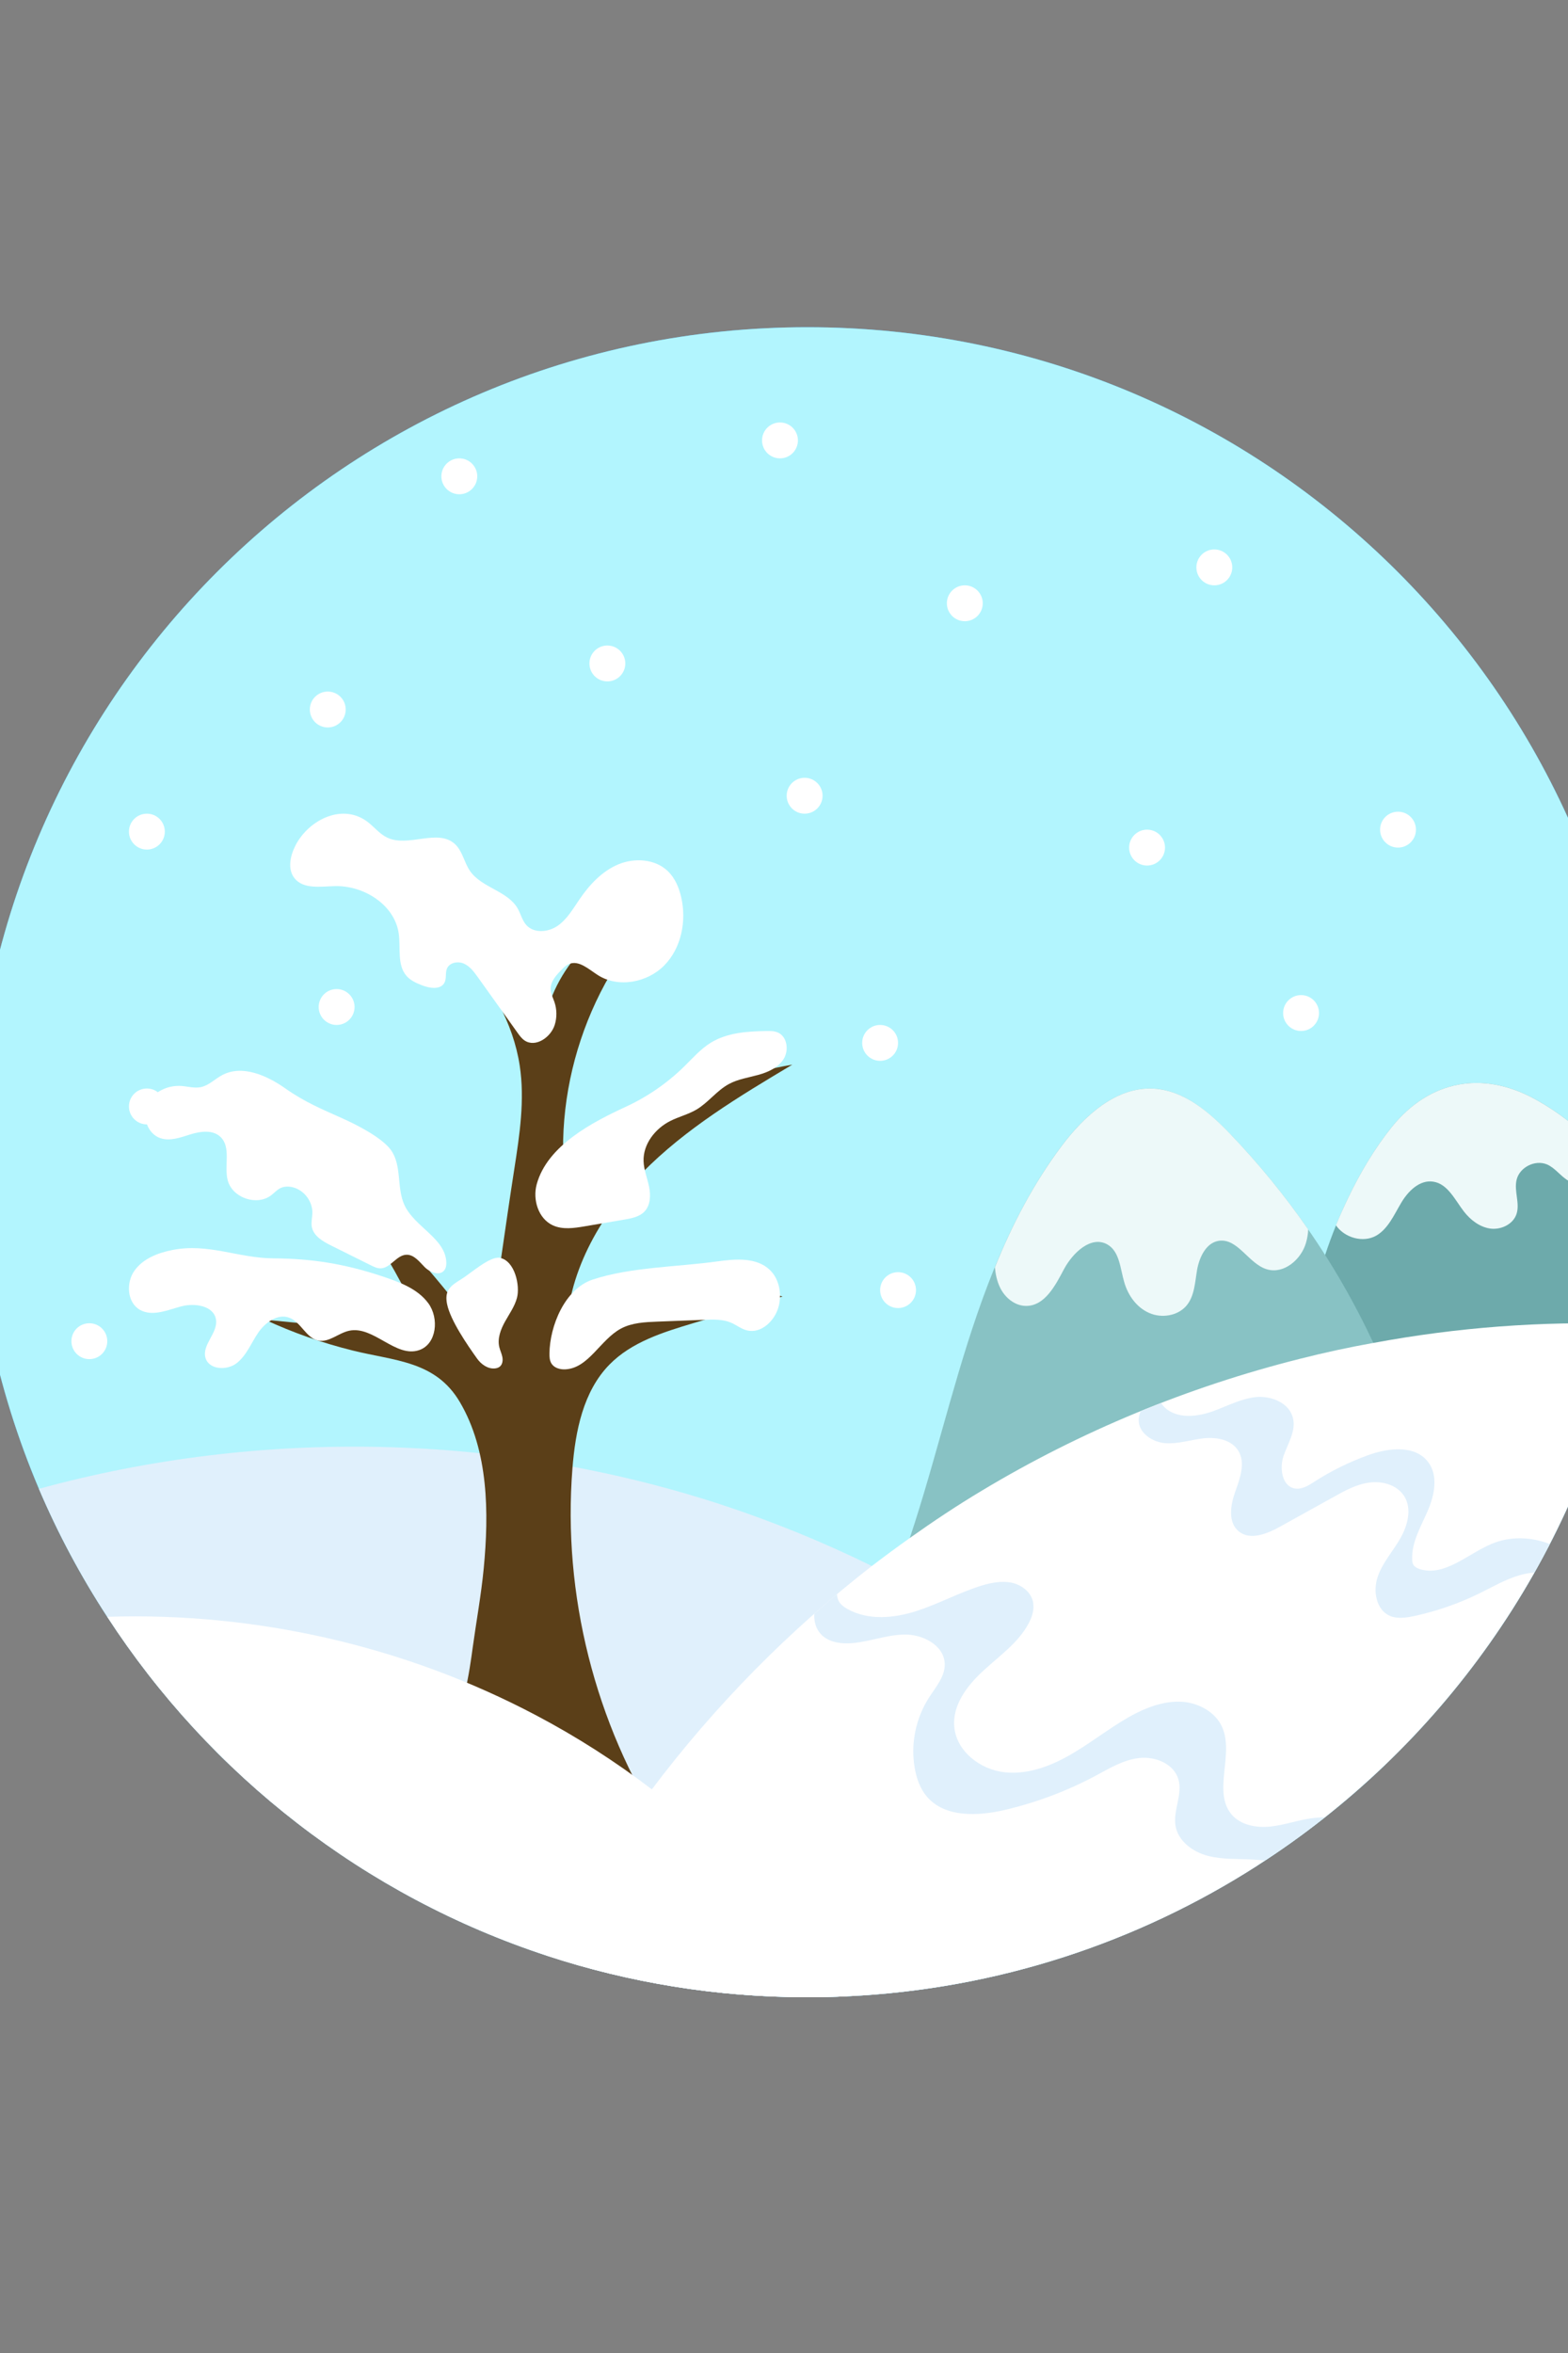 <svg xmlns="http://www.w3.org/2000/svg" xmlns:xlink="http://www.w3.org/1999/xlink" version="1.1" x="0px" y="0px" viewBox="0 0 100 150" style="enable-background:new 0 0 100 150;" xml:space="preserve">
<rect x="0" y="0" width="100" height="150" fill="#808080" stroke="none"/>
<g id="BACKGROUND">
	<rect style="fill:none;" width="100" height="150"/>
</g>
<g id="OBJECTS" transform="translate(-25, 0)" >
	
	
	
	
	
	
	
	
	
	
	
	<g>
		<path style="fill:#39B8FF;" d="M129.722,74.09c0,0.77-0.02,1.53-0.05,2.29c-0.11,2.73-0.44,5.41-0.95,8.02    c-0.09,0.45-0.18,0.89-0.28,1.33c-3.1,13.9-11.63,25.75-23.26,33.2c-7.61,4.88-16.55,7.88-26.15,8.33    c-0.84,0.04-1.69,0.06-2.54,0.06c-5.79,0-11.37-0.93-16.59-2.64c-11.64-3.81-21.51-11.53-28.06-21.61    c-1.68-2.57-3.14-5.3-4.36-8.16c-2.71-6.39-4.22-13.43-4.22-20.82c0-29.4,23.83-53.23,53.23-53.23S129.722,44.69,129.722,74.09z"/>
		<path style="fill:#B2F5FE;" d="M129.722,74.09c0,0.77-0.02,1.53-0.05,2.29c-0.11,2.73-0.44,5.41-0.95,8.02    c-0.09,0.45-0.18,0.89-0.28,1.33c-3.1,13.9-11.63,25.75-23.26,33.2c-7.61,4.88-16.55,7.88-26.15,8.33    c-0.84,0.04-1.69,0.06-2.54,0.06c-5.79,0-11.37-0.93-16.59-2.64c-11.64-3.81-21.51-11.53-28.06-21.61    c-1.68-2.57-3.14-5.3-4.36-8.16c-2.71-6.39-4.22-13.43-4.22-20.82c0-29.4,23.83-53.23,53.23-53.23S129.722,44.69,129.722,74.09z"/>
		<path style="fill:#E0F0FC;" d="M105.182,118.93c-7.61,4.88-16.55,7.88-26.15,8.33c-0.84,0.04-1.69,0.06-2.54,0.06    c-5.79,0-11.37-0.93-16.59-2.64c-11.64-3.81-21.51-11.53-28.06-21.61c-1.68-2.57-3.14-5.3-4.36-8.16c14.18-3.88,29.51-3.57,43.5,1    c3.29,1.08,6.51,2.39,9.62,3.92c0.51,0.24,1.02,0.5,1.52,0.76c0.51,0.26,1.02,0.54,1.53,0.82    C91.812,105.87,99.162,111.84,105.182,118.93z"/>
		<g>
			<g>
				<path style="fill:#6DAAAB;" d="M129.672,76.38c-0.11,2.73-0.44,5.41-0.95,8.02c-0.09,0.45-0.18,0.89-0.28,1.33      c-7.21,1.91-14.4,3.92-21.61,5.78c0.16-0.04,0.3-0.19,0.41-0.42c0.52-1.03,0.58-3.63,0.67-4.47c0.01-0.06,0.01-0.11,0.02-0.15      c0.32-2.09,0.84-4.31,1.58-6.47c0.41-1.24,0.9-2.46,1.46-3.62c0.8-1.68,1.74-3.23,2.81-4.56c2.42-2.98,5.77-3.54,9.01-1.81      C125.442,71.43,127.752,73.73,129.672,76.38z"/>
				<path style="fill:#88C2C4;" d="M114.159,89.381c-2.339-6.341-5.999-12.191-10.68-17.067c-1.344-1.4-2.941-2.798-4.878-2.916      c-2.406-0.146-4.446,1.721-5.894,3.648c-3.204,4.26-5.064,9.368-6.582,14.478c-1.518,5.109-2.748,10.33-4.886,15.212      c5.452-3.027,10.871-5.836,16.648-8.184C103.119,92.424,108.59,90.32,114.159,89.381z"/>
			</g>
		</g>
		<path style="fill:#EDF9F9;" d="M108.43,78.37c0,0.01,0,0.01,0,0.01c-0.01,0.29-0.06,0.57-0.14,0.85c-0.31,1.07-1.41,2-2.48,1.69    c-1.18-0.34-1.86-2-3.08-1.82c-0.8,0.12-1.23,1.02-1.38,1.82c-0.14,0.8-0.16,1.69-0.68,2.31c-0.56,0.66-1.59,0.82-2.38,0.47    c-0.8-0.35-1.35-1.12-1.59-1.96c-0.26-0.87-0.29-1.96-1.08-2.41c-1.04-0.58-2.2,0.53-2.76,1.57c-0.55,1.04-1.22,2.34-2.4,2.35    c-0.73,0.01-1.38-0.53-1.69-1.19c-0.19-0.4-0.28-0.83-0.32-1.27c1.11-2.75,2.48-5.37,4.26-7.74c1.45-1.93,3.49-3.8,5.89-3.65    c1.94,0.12,3.54,1.51,4.88,2.91C105.29,74.2,106.94,76.22,108.43,78.37z"/>
		<path style="fill:#EDF9F9;" d="M127.95,74.24c-0.07,0.14-0.15,0.27-0.25,0.39c-0.62,0.78-1.8,1.14-2.66,0.65    c-0.51-0.29-0.85-0.82-1.38-1.05c-0.77-0.32-1.76,0.19-1.94,0.99c-0.17,0.72,0.23,1.5-0.01,2.19c-0.23,0.65-0.99,1-1.67,0.91    c-0.68-0.1-1.26-0.55-1.68-1.09c-0.57-0.74-1.03-1.76-1.95-1.9c-0.87-0.14-1.62,0.61-2.06,1.37c-0.45,0.75-0.82,1.63-1.58,2.07    c-0.85,0.48-2.03,0.13-2.57-0.66c0.24-0.59,0.5-1.17,0.77-1.73c0.8-1.68,1.74-3.23,2.81-4.56c2.42-2.98,5.77-3.54,9.01-1.81    C124.69,71.03,126.42,72.5,127.95,74.24z"/>
		<path style="fill:#FFFFFF;" d="M128.722,84.4c-0.09,0.45-0.18,0.89-0.28,1.33c-3.1,13.9-11.63,25.75-23.26,33.2    c-7.61,4.88-16.55,7.88-26.15,8.33c-0.84,0.04-1.69,0.06-2.54,0.06c-5.79,0-11.37-0.93-16.59-2.64c1.91-3.71,4.15-7.27,6.67-10.61    c4.02-5.34,8.75-10.14,14.03-14.24c0.8-0.61,1.61-1.21,2.43-1.79c1.49-1.06,3.01-2.07,4.58-3.01c6.3-3.79,13.17-6.62,20.3-8.41    c1.54-0.39,3.1-0.73,4.67-1.01h0.01C117.902,84.62,123.312,84.21,128.722,84.4z"/>
		<path style="fill:#E0F0FC;" d="M109.49,115.85c-1.23,0.98-2.51,1.9-3.83,2.76c-0.22-0.03-0.45-0.05-0.67-0.06    c-0.99-0.07-1.99,0.01-2.95-0.24s-1.9-0.93-2.07-1.91c-0.17-0.99,0.47-2.02,0.18-2.98c-0.29-0.98-1.46-1.46-2.48-1.35    c-1.02,0.11-1.92,0.66-2.83,1.15c-1.81,0.96-3.75,1.69-5.75,2.16c-1.73,0.4-3.82,0.5-4.98-0.85c-0.44-0.52-0.67-1.19-0.78-1.86    c-0.26-1.53,0.08-3.14,0.91-4.44c0.44-0.69,1.04-1.36,1.01-2.17c-0.04-1.19-1.43-1.9-2.62-1.86c-1.19,0.03-2.33,0.52-3.52,0.56    c-0.64,0.02-1.34-0.12-1.77-0.6c-0.32-0.35-0.43-0.81-0.41-1.28c0.48-0.43,0.96-0.85,1.45-1.25c0,0.12,0.03,0.23,0.07,0.35    c0.11,0.28,0.37,0.47,0.63,0.61c1.32,0.72,2.94,0.57,4.37,0.11c1.42-0.46,2.75-1.19,4.18-1.63c0.61-0.18,1.25-0.3,1.87-0.18    c0.63,0.13,1.22,0.57,1.37,1.18c0.12,0.49-0.04,1-0.28,1.44c-0.66,1.23-1.86,2.05-2.88,3c-1.03,0.94-1.98,2.19-1.85,3.58    c0.14,1.56,1.67,2.73,3.22,2.89c1.56,0.17,3.1-0.46,4.44-1.27c1.34-0.8,2.56-1.8,3.96-2.51c0.92-0.46,1.94-0.79,2.97-0.71    c1.02,0.09,2.05,0.65,2.48,1.58c0.81,1.77-0.64,4.19,0.65,5.64c0.59,0.65,1.56,0.82,2.43,0.73c0.88-0.09,1.72-0.4,2.58-0.52    C108.89,115.88,109.19,115.85,109.49,115.85z"/>
		<path style="fill:#E0F0FC;" d="M123.84,98.43c-0.32,0.62-0.65,1.22-0.99,1.82c-0.31,0.02-0.62,0.08-0.91,0.16    c-0.92,0.26-1.76,0.76-2.62,1.18c-1.33,0.65-2.73,1.13-4.17,1.44c-0.5,0.1-1.04,0.18-1.51-0.02c-0.87-0.38-1.09-1.57-0.78-2.48    c0.3-0.9,0.97-1.63,1.44-2.45c0.48-0.83,0.76-1.91,0.25-2.71c-0.45-0.7-1.37-0.97-2.2-0.86c-0.82,0.1-1.57,0.51-2.3,0.92    c-1.14,0.63-2.27,1.26-3.41,1.89c-0.83,0.46-1.91,0.9-2.64,0.3c-0.7-0.57-0.53-1.68-0.22-2.53c0.3-0.85,0.67-1.84,0.19-2.61    c-0.43-0.7-1.38-0.88-2.2-0.79c-0.82,0.09-1.63,0.37-2.45,0.31s-1.7-0.64-1.7-1.47c0-0.19,0.05-0.39,0.13-0.57    c0.43-0.18,0.86-0.35,1.3-0.52c0.11,0.17,0.25,0.32,0.42,0.44c0.81,0.56,1.91,0.42,2.84,0.1c0.93-0.33,1.82-0.82,2.8-0.92    c0.98-0.09,2.12,0.38,2.35,1.34c0.2,0.82-0.32,1.61-0.6,2.41c-0.27,0.79-0.1,1.95,0.73,2.08c0.44,0.07,0.86-0.19,1.23-0.43    c1.08-0.7,2.24-1.26,3.44-1.7c1.29-0.46,2.97-0.66,3.81,0.43c0.67,0.86,0.42,2.11-0.01,3.11s-1.03,1.99-1,3.08    c0,0.15,0.02,0.31,0.11,0.42c0.09,0.11,0.22,0.17,0.35,0.22c1.6,0.52,3.07-0.96,4.63-1.61C121.32,97.92,122.66,97.97,123.84,98.43    z"/>
		<path style="fill:#5B3F18;" d="M61.105,85.22c0.025-3.942,2.093-7.649,4.854-10.462c2.761-2.813,6.186-4.866,9.57-6.887    c-5.736,0.966-10.952,3.954-14.343,8.681c-1.14-6.846,1.302-14.189,6.316-18.989c-3.712,0.738-6.799,3.54-7.706,7.214    c-2.354-4.594-6.655-8.151-11.609-9.601c2.197,1.684,4.409,3.382,6.245,5.453c1.837,2.071,3.295,4.564,3.713,7.3    c0.334,2.187-0.006,4.413-0.346,6.599c-0.592,3.808-1.075,7.449-1.667,11.257c-2.503-3.492-5.327-6.754-8.424-9.732    c-1.267-1.218-2.804-2.469-4.554-2.302c2.265,1.086,4.109,2.915,5.561,4.966c1.411,1.995,2.48,4.206,3.526,6.415    c-3.445-0.334-6.891-0.668-10.336-1.002c1.792,0.835,3.663,1.484,5.581,1.962c2.689,0.67,5.287,0.656,6.839,3.283    c1.841,3.119,1.86,7.099,1.526,10.597c-0.163,1.708-0.479,3.412-0.71,5.101c-0.145,1.063-0.673,5.189-1.923,5.602    c-1.032,0.34-1.573,2.322-0.813,3.098c0.653,0.667,1.711,0.643,2.644,0.616c4.181-0.118,8.385,0.654,12.251,2.249    c-4.357-6.774-6.425-14.992-5.793-23.021c0.188-2.387,0.685-4.915,2.36-6.626c1.414-1.443,3.439-2.072,5.375-2.649    c1.888-0.563,3.777-1.125,5.665-1.688C70.109,81.181,65.143,82.237,61.105,85.22z"/>
		<path style="fill:#FFFFFF;" d="M79.032,127.26c-0.84,0.04-1.69,0.06-2.54,0.06c-5.79,0-11.37-0.93-16.59-2.64    c-11.64-3.81-21.51-11.53-28.06-21.61c9.45-0.31,18.99,1.86,27.35,6.28c2.58,1.36,5.05,2.94,7.38,4.72    C71.422,117.73,75.652,122.21,79.032,127.26z"/>
		<path style="fill:#FFFFFF;" d="M75.888,28.076c0,0.632-0.512,1.144-1.144,1.144c-0.632,0-1.144-0.512-1.144-1.144    c0-0.632,0.512-1.144,1.144-1.144C75.376,26.932,75.888,27.444,75.888,28.076z"/>
		<path style="fill:#FFFFFF;" d="M87.675,38.458c0,0.632-0.512,1.144-1.144,1.144c-0.632,0-1.144-0.512-1.144-1.144    c0-0.632,0.512-1.144,1.144-1.144C87.163,37.314,87.675,37.826,87.675,38.458z"/>
		<path style="fill:#FFFFFF;" d="M64.879,42.295c0,0.632-0.512,1.144-1.144,1.144c-0.632,0-1.144-0.512-1.144-1.144    c0-0.632,0.512-1.144,1.144-1.144C64.367,41.151,64.879,41.664,64.879,42.295z"/>
		<circle style="fill:#FFFFFF;" cx="102.444" cy="36.17" r="1.144"/>
		<circle style="fill:#FFFFFF;" cx="76.315" cy="50.727" r="1.144"/>
		<circle style="fill:#FFFFFF;" cx="98.155" cy="54.033" r="1.144"/>
		<circle style="fill:#FFFFFF;" cx="81.13" cy="66.483" r="1.144"/>
		<circle style="fill:#FFFFFF;" cx="107.976" cy="64.58" r="1.144"/>
		<path style="fill:#FFFFFF;" d="M115.303,52.889c0,0.632-0.512,1.144-1.144,1.144c-0.632,0-1.144-0.512-1.144-1.144    s0.512-1.144,1.144-1.144C114.791,51.744,115.303,52.257,115.303,52.889z"/>
		<path style="fill:#FFFFFF;" d="M47.048,45.23c0,0.632-0.512,1.144-1.144,1.144c-0.632,0-1.144-0.512-1.144-1.144    c0-0.632,0.512-1.144,1.144-1.144C46.536,44.086,47.048,44.598,47.048,45.23z"/>
		<path style="fill:#FFFFFF;" d="M55.437,30.364c0,0.632-0.512,1.144-1.144,1.144c-0.632,0-1.144-0.512-1.144-1.144    c0-0.632,0.512-1.144,1.144-1.144C54.925,29.22,55.437,29.732,55.437,30.364z"/>
		<circle style="fill:#FFFFFF;" cx="82.274" cy="82.243" r="1.144"/>
		<circle style="fill:#FFFFFF;" cx="46.468" cy="64.195" r="1.144"/>
		<circle style="fill:#FFFFFF;" cx="34.367" cy="53.015" r="1.144"/>
		<circle style="fill:#FFFFFF;" cx="34.367" cy="70.534" r="1.144"/>
		<path style="fill:#FFFFFF;" d="M31.842,85.499c0,0.632-0.512,1.144-1.144,1.144c-0.632,0-1.144-0.512-1.144-1.144    c0-0.632,0.512-1.144,1.144-1.144C31.33,84.355,31.842,84.867,31.842,85.499z"/>
		<path style="fill:#FFFFFF;" d="M36.008,79.683c-0.928,0.181-1.886,0.549-2.433,1.32s-0.475,2.025,0.346,2.495    c0.782,0.448,1.746,0.025,2.616-0.213c0.87-0.238,2.096-0.056,2.238,0.834c0.136,0.852-0.905,1.604-0.672,2.435    c0.214,0.767,1.363,0.834,1.991,0.345c0.628-0.489,0.923-1.28,1.371-1.938c0.448-0.658,1.249-1.238,1.993-0.956    c0.744,0.282,1.065,1.301,1.847,1.453c0.682,0.132,1.275-0.474,1.954-0.624c1.561-0.344,2.979,1.76,4.487,1.229    c1.107-0.39,1.267-2.026,0.576-2.975c-0.691-0.948-1.877-1.369-2.991-1.739c-2.356-0.782-4.441-1.117-6.908-1.131    C40.207,80.205,38.293,79.237,36.008,79.683z"/>
		<path style="fill:#FFFFFF;" d="M43.198,69.386c-1.186-0.836-2.759-1.53-4.038-0.845c-0.46,0.246-0.845,0.659-1.356,0.763    c-0.402,0.082-0.814-0.042-1.224-0.074c-0.871-0.066-1.806,0.364-2.176,1.156c-0.37,0.791-0.003,1.892,0.825,2.17    c0.63,0.212,1.307-0.054,1.942-0.249c0.635-0.195,1.41-0.289,1.89,0.169c0.695,0.663,0.219,1.84,0.462,2.769    c0.293,1.119,1.862,1.655,2.778,0.948c0.194-0.149,0.358-0.34,0.577-0.449c0.254-0.125,0.556-0.123,0.829-0.048    c0.703,0.194,1.229,0.9,1.215,1.63c-0.006,0.293-0.089,0.586-0.038,0.874c0.103,0.591,0.704,0.939,1.241,1.206    c0.847,0.421,1.694,0.841,2.54,1.262c0.188,0.093,0.385,0.189,0.595,0.188c0.638-0.001,1.022-0.848,1.659-0.868    c0.482-0.015,0.822,0.44,1.161,0.784c0.339,0.343,0.962,0.586,1.257,0.205c0.106-0.136,0.131-0.319,0.127-0.491    c-0.043-1.539-2.008-2.254-2.663-3.648c-0.524-1.115-0.15-2.561-0.887-3.548c-0.586-0.784-2.155-1.581-3.042-1.98    C45.535,70.71,44.433,70.257,43.198,69.386z"/>
		<path style="fill:#FFFFFF;" d="M55.424,86.605c0.263,0.368,0.681,0.67,1.131,0.631c0.117-0.01,0.235-0.045,0.325-0.12    c0.169-0.142,0.2-0.395,0.157-0.612c-0.043-0.217-0.144-0.419-0.195-0.634c-0.129-0.553,0.092-1.128,0.368-1.624    c0.277-0.496,0.618-0.968,0.762-1.518c0.201-0.766-0.13-2.343-1.085-2.542c-0.632-0.131-1.876,0.999-2.467,1.359    c-0.699,0.427-1.086,0.72-0.906,1.596C53.726,84.175,54.809,85.745,55.424,86.605z"/>
		<path style="fill:#FFFFFF;" d="M43.863,53.86c-0.352,0.67-0.55,1.552-0.071,2.138c0.576,0.705,1.668,0.51,2.579,0.49    c1.839-0.041,3.787,1.187,4.056,3.007c0.138,0.935-0.121,2.027,0.51,2.731c0.262,0.292,0.635,0.455,1.002,0.596    c0.487,0.187,1.172,0.282,1.41-0.183c0.14-0.274,0.036-0.62,0.159-0.901c0.168-0.383,0.703-0.478,1.084-0.306    s0.642,0.527,0.885,0.867c0.843,1.179,1.685,2.357,2.528,3.536c0.129,0.181,0.262,0.365,0.446,0.491    c0.693,0.473,1.674-0.188,1.926-0.989c0.148-0.471,0.142-0.99-0.017-1.458c-0.091-0.268-0.232-0.527-0.243-0.809    c-0.018-0.493,0.354-0.903,0.702-1.253c0.137-0.138,0.278-0.278,0.455-0.356c0.634-0.28,1.269,0.327,1.853,0.7    c1.305,0.834,3.166,0.482,4.247-0.627c1.081-1.109,1.416-2.815,1.073-4.326c-0.14-0.616-0.394-1.225-0.847-1.666    c-0.807-0.786-2.119-0.875-3.159-0.443c-1.04,0.432-1.843,1.296-2.479,2.226c-0.413,0.604-0.787,1.265-1.386,1.686    c-0.599,0.42-1.517,0.506-2.007-0.037c-0.266-0.295-0.353-0.707-0.549-1.052c-0.648-1.139-2.308-1.324-3.049-2.405    c-0.372-0.543-0.474-1.268-0.96-1.712c-1.096-1.003-2.971,0.231-4.313-0.407c-0.45-0.214-0.778-0.614-1.162-0.931    C46.923,51.136,44.721,52.229,43.863,53.86z"/>
		<path style="fill:#FFFFFF;" d="M59.228,75.5c-0.267,0.984,0.106,2.191,1.033,2.615c0.626,0.286,1.354,0.176,2.033,0.061    c0.846-0.144,1.691-0.288,2.537-0.432c0.457-0.078,0.947-0.173,1.268-0.507c0.387-0.403,0.409-1.036,0.296-1.584    c-0.112-0.548-0.334-1.078-0.351-1.637c-0.033-1.082,0.74-2.071,1.707-2.557c0.54-0.272,1.141-0.416,1.662-0.723    c0.761-0.449,1.301-1.217,2.08-1.635c0.575-0.309,1.237-0.404,1.866-0.578c0.63-0.174,1.275-0.462,1.62-1.017    s0.226-1.425-0.373-1.686c-0.228-0.099-0.485-0.099-0.733-0.094c-1.221,0.02-2.499,0.104-3.539,0.744    c-0.649,0.399-1.156,0.986-1.701,1.52c-1.079,1.056-2.339,1.926-3.709,2.559C62.816,71.523,59.903,73.013,59.228,75.5z"/>
		<path style="fill:#FFFFFF;" d="M60.042,86.289c-0.002,0.219,0.012,0.45,0.128,0.635c0.174,0.277,0.533,0.383,0.86,0.371    c1.503-0.055,2.243-1.887,3.568-2.598c0.699-0.376,1.524-0.414,2.317-0.445c1.009-0.039,2.018-0.078,3.028-0.117    c0.566-0.022,1.153-0.04,1.674,0.182c0.344,0.147,0.645,0.394,1.007,0.489c0.923,0.243,1.819-0.628,2.044-1.556    c0.195-0.802,0.022-1.722-0.572-2.294c-0.846-0.814-2.188-0.705-3.351-0.543c-2.536,0.354-5.513,0.355-7.945,1.157    C61.015,82.161,60.058,84.542,60.042,86.289z"/>
	</g>
</g>

</svg>